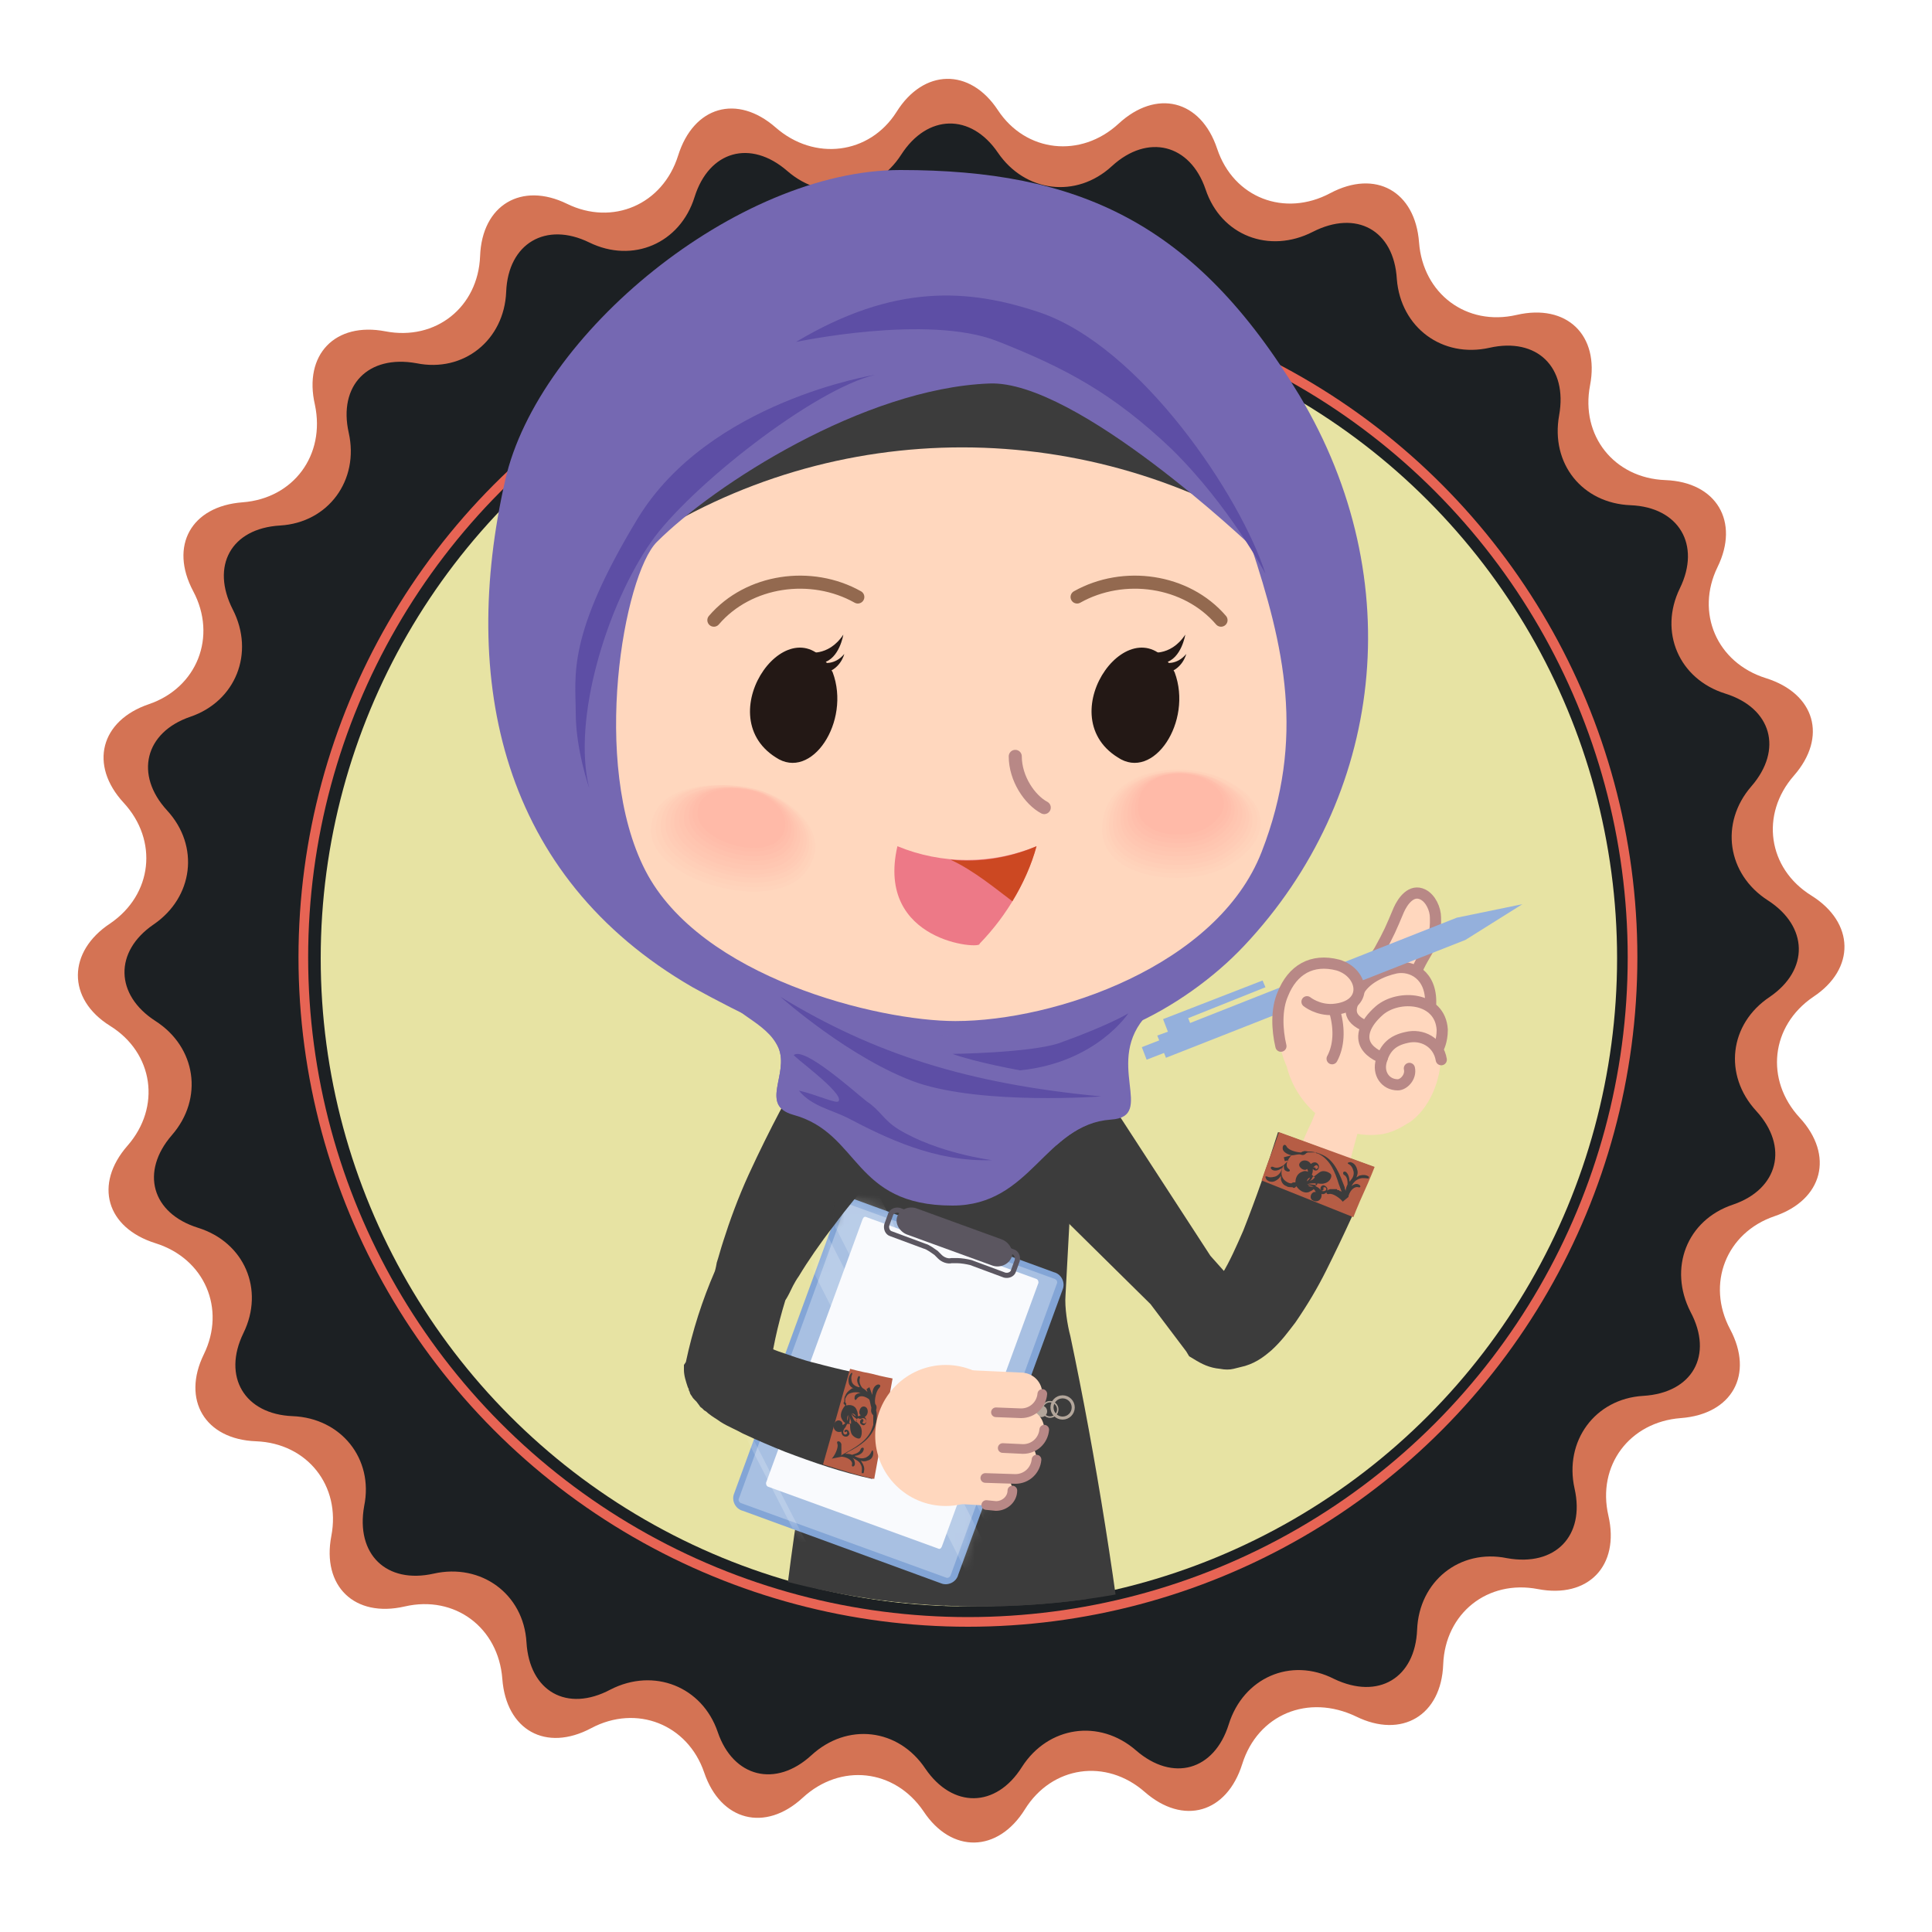 <?xml version="1.0" encoding="utf-8"?>
<!-- Generator: Adobe Illustrator 19.0.1, SVG Export Plug-In . SVG Version: 6.00 Build 0)  -->
<svg version="1.1" id="Layer_1" xmlns="http://www.w3.org/2000/svg" xmlns:xlink="http://www.w3.org/1999/xlink" x="0px" y="0px"
	 viewBox="0 0 200 200" style="enable-background:new 0 0 200 200;" xml:space="preserve">
<style type="text/css">
	.st0{fill:#E7E3A3;}
	.st1{fill:#1C2023;}
	.st2{fill:#FFFFFF;}
	.st3{fill:#0F484A;}
	.st4{fill:#33AFD2;}
	.st5{fill:#D59596;}
	.st6{fill:#826327;}
	.st7{fill:#063838;}
	.st8{fill:#F3D2D3;}
	.st9{fill:#E9AFAF;}
	.st10{fill:#735321;}
	.st11{stroke:#000000;stroke-miterlimit:10;}
	.st12{fill:none;stroke:#000000;stroke-width:2;stroke-miterlimit:10;}
	.st13{fill:none;stroke:#000000;stroke-miterlimit:10;}
	.st14{fill:#D47354;}
	.st15{fill:none;stroke:#E76454;stroke-miterlimit:10;}
	.st16{fill:#92CACC;}
	.st17{filter:url(#Adobe_OpacityMaskFilter);}
	.st18{mask:url(#SVGID_1_);}
	.st19{fill:#3C3C3C;}
	.st20{fill:none;}
	.st21{fill:none;stroke:#B3A69B;stroke-width:0.317;}
	.st22{fill:none;stroke:#B3A69B;stroke-width:0.147;}
	.st23{fill:#B3A69B;}
	.st24{fill:#505050;}
	.st25{fill:#7568B2;}
	.st26{fill:#5D4EA5;}
	.st27{fill:#B65D45;}
	.st28{fill:#FFD7BE;}
	.st29{fill:#FFD4BC;}
	.st30{fill:#FFD2BA;}
	.st31{fill:#FFCFB8;}
	.st32{fill:#FFCCB6;}
	.st33{fill:#FFCAB4;}
	.st34{fill:#FFC7B2;}
	.st35{fill:#FFC5B0;}
	.st36{fill:#FFC2AE;}
	.st37{fill:#FFBFAC;}
	.st38{fill:#FFBDAA;}
	.st39{fill:#FFBAA8;}
	.st40{fill:none;stroke:#B88886;stroke-width:1.001;stroke-linecap:round;stroke-linejoin:round;stroke-miterlimit:10;}
	.st41{fill:#231815;}
	.st42{fill:none;stroke:#93694F;stroke-width:1.353;stroke-linecap:round;stroke-linejoin:round;stroke-miterlimit:10;}
	.st43{fill:none;stroke:#B88886;stroke-width:1.353;stroke-linecap:round;stroke-linejoin:round;stroke-miterlimit:10;}
	.st44{fill:#ED7987;}
	.st45{fill:#CC4822;}
	.st46{filter:url(#Adobe_OpacityMaskFilter_1_);}
	.st47{mask:url(#SVGID_2_);}
	.st48{fill:none;stroke:#E94F69;stroke-width:1.506;stroke-linecap:round;stroke-linejoin:round;stroke-miterlimit:10;}
	.st49{clip-path:url(#SVGID_4_);}
	.st50{fill:#FFD7BE;stroke:#B88886;stroke-width:1.157;stroke-linecap:round;stroke-linejoin:round;stroke-miterlimit:10;}
	.st51{fill:none;stroke:#B88886;stroke-width:1.157;stroke-linecap:round;stroke-linejoin:round;stroke-miterlimit:10;}
	.st52{fill:#94B0DC;}
	.st53{fill:#83A5D6;}
	.st54{fill:#A8C0E2;}
	.st55{filter:url(#Adobe_OpacityMaskFilter_2_);}
	.st56{opacity:0.2;mask:url(#SVGID_5_);}
	.st57{fill:#F9FAFD;}
	.st58{fill:#5B5660;}
	.st59{fill:none;stroke:#5B5660;stroke-width:0.535;stroke-linecap:round;stroke-linejoin:round;}
	.st60{fill:none;stroke:#B88886;stroke-width:1;stroke-linecap:round;stroke-linejoin:round;stroke-miterlimit:10;}
	.st61{filter:url(#Adobe_OpacityMaskFilter_3_);}
	.st62{mask:url(#XMLID_3_);}
</style>
<g>
	<path class="st14" d="M128.6,182.6c-1.6,5.1-6.1,6.4-10.1,2.9c-4-3.5-9.6-2.7-12.4,1.8c-2.8,4.5-7.6,4.6-10.5,0.2
		c-3-4.4-8.6-5-12.5-1.4c-3.9,3.6-8.5,2.4-10.2-2.6c-1.7-5-7-7.1-11.7-4.6s-8.8,0.2-9.2-5.1c-0.4-5.3-4.9-8.7-10.1-7.5
		c-5.2,1.2-8.6-2.1-7.6-7.3c1-5.2-2.5-9.6-7.8-9.8s-7.7-4.3-5.4-9s0.1-9.9-5-11.5c-5.1-1.6-6.4-6.1-2.9-10.1s2.7-9.6-1.8-12.4
		S7,98.5,11.4,95.6c4.4-3,5-8.6,1.4-12.5c-3.6-3.9-2.4-8.5,2.6-10.2s7.1-7,4.6-11.7s-0.2-8.8,5.1-9.2s8.6-4.9,7.5-10.1
		c-1.2-5.2,2.1-8.6,7.3-7.6c5.2,1,9.6-2.5,9.8-7.8c0.2-5.3,4.3-7.7,9-5.4s9.9,0.1,11.5-5s6.1-6.4,10.1-2.9S90,16,92.8,11.6
		c2.8-4.5,7.6-4.6,10.5-0.2s8.6,5,12.5,1.4s8.5-2.5,10.2,2.6s7,7.1,11.7,4.6c4.7-2.5,8.8-0.2,9.2,5.1c0.4,5.3,4.9,8.7,10.1,7.5
		c5.2-1.2,8.6,2.1,7.6,7.3c-1,5.2,2.5,9.6,7.8,9.8c5.3,0.2,7.7,4.3,5.4,9s-0.1,9.9,5,11.5s6.4,6.1,2.9,10.1c-3.5,4-2.7,9.6,1.8,12.4
		c4.5,2.8,4.6,7.6,0.2,10.5c-4.4,3-5,8.6-1.4,12.5s2.4,8.5-2.6,10.2c-5,1.7-7.1,7-4.6,11.7s0.2,8.8-5.1,9.2
		c-5.3,0.4-8.7,4.9-7.5,10.1s-2.1,8.6-7.3,7.6c-5.2-1-9.6,2.5-9.8,7.8c-0.2,5.3-4.3,7.7-9,5.4C135.4,175.3,130.2,177.5,128.6,182.6z
		"/>
</g>
<g>
	<path class="st1" d="M127.2,178.5c-1.5,4.8-5.8,6-9.6,2.7c-3.8-3.3-9.1-2.5-11.8,1.7c-2.7,4.3-7.2,4.3-10,0.2
		c-2.8-4.2-8.1-4.8-11.8-1.4s-8.1,2.3-9.7-2.4s-6.6-6.7-11.1-4.4c-4.5,2.4-8.4,0.2-8.7-4.9c-0.3-5-4.7-8.2-9.6-7.1s-8.1-2-7.2-7
		c1-4.9-2.4-9.1-7.4-9.3c-5-0.2-7.3-4.1-5.1-8.6s0.1-9.4-4.7-10.9c-4.8-1.5-6-5.8-2.7-9.6s2.5-9.1-1.7-11.8s-4.3-7.2-0.2-10
		s4.8-8.1,1.4-11.8s-2.3-8.1,2.4-9.7s6.7-6.6,4.4-11.1s-0.2-8.4,4.9-8.7c5-0.3,8.2-4.7,7.1-9.6c-1.1-4.9,2-8.1,7-7.2
		c4.9,1,9.1-2.4,9.3-7.4s4.1-7.3,8.6-5.1s9.4,0.1,10.9-4.7c1.5-4.8,5.8-6,9.6-2.7c3.8,3.3,9.1,2.5,11.8-1.7s7.2-4.3,10-0.2
		s8.1,4.8,11.8,1.4c3.7-3.4,8.1-2.3,9.7,2.4c1.6,4.8,6.6,6.7,11.1,4.4s8.4-0.2,8.7,4.9c0.4,5,4.7,8.2,9.6,7.1c4.9-1.1,8.1,2,7.2,7
		s2.4,9.1,7.4,9.3c5,0.2,7.3,4.1,5.1,8.6c-2.2,4.5-0.1,9.4,4.7,10.9c4.8,1.5,6,5.8,2.7,9.6c-3.3,3.8-2.5,9.1,1.7,11.8
		s4.3,7.2,0.2,10c-4.2,2.8-4.8,8.1-1.4,11.8c3.4,3.7,2.3,8.1-2.4,9.7c-4.8,1.6-6.7,6.6-4.4,11.1c2.4,4.5,0.2,8.4-4.9,8.7
		c-5,0.3-8.2,4.7-7.1,9.6c1.1,4.9-2,8.1-7,7.2c-4.9-1-9.1,2.4-9.3,7.4c-0.2,5-4,7.3-8.6,5.1C133.6,171.5,128.7,173.7,127.2,178.5z"
		/>
</g>
<circle class="st15" cx="100.2" cy="99.1" r="68.8"/>
<polygon class="st16" points="100.4,41.1 101.7,44.8 105.6,44.9 102.5,47.3 103.7,51 100.4,48.8 97.2,51 98.4,47.3 95.3,44.9 
	99.2,44.8 "/>
<polygon class="st16" points="120.9,49.9 122.1,53.1 125.4,53.2 122.8,55.3 123.7,58.5 120.9,56.6 118.1,58.5 119.1,55.3 
	116.4,53.2 119.8,53.1 "/>
<polygon class="st16" points="78.6,49.9 79.7,53.1 83.1,53.2 80.4,55.3 81.4,58.5 78.6,56.6 75.8,58.5 76.8,55.3 74.1,53.2 
	77.5,53.1 "/>
<circle class="st0" cx="100.3" cy="99.2" r="67.1"/>
<g>
	<defs>
		<circle id="SVGID_3_" cx="101.5" cy="86.7" r="79.6"/>
	</defs>
	<clipPath id="SVGID_1_">
		<use xlink:href="#SVGID_3_"  style="overflow:visible;"/>
	</clipPath>
	<g style="clip-path:url(#SVGID_1_);">
		<g id="XMLID_9_">
			<path class="st28" d="M53.1,60.5c3.2-23.3,28.9-42,52.1-37.4c30.6,5.6,44.2,50.6,23.3,71.5c-12.7,12.6-34.4,14.1-49.7,7.7
				C63.5,95.9,50.1,82.4,53.1,60.5z"/>
			<g>
				<path class="st28" d="M127.4,81c-4.5-2.6-13.4-1.7-13.7,4.9c-0.3,5.7,9.7,6.6,13.7,4.1C131.8,87.4,132.2,83.5,127.4,81z"/>
				<path class="st29" d="M127.2,89.6c4.2-2.5,4.6-6.2,0-8.7c-4.3-2.4-12.8-1.6-13.1,4.7C113.8,91.2,123.3,92,127.2,89.6z"/>
				<path class="st30" d="M127,89.2c4-2.4,4.4-5.9,0-8.3c-4.1-2.3-12.2-1.5-12.5,4.5C114.2,90.7,123.3,91.5,127,89.2z"/>
				<path class="st31" d="M126.7,88.9c3.8-2.3,4.1-5.6,0-7.9c-3.9-2.2-11.7-1.4-11.9,4.3C114.6,90.3,123.2,91,126.7,88.9z"/>
				<path class="st32" d="M126.5,88.5c3.6-2.2,3.9-5.4,0-7.5c-3.7-2.1-11.1-1.4-11.3,4.1C115,89.8,123.2,90.5,126.5,88.5z"/>
				<path class="st33" d="M126.3,88.1c3.4-2.1,3.7-5.1,0-7.2c-3.5-2-10.5-1.3-10.7,3.9C115.3,89.3,123.1,90,126.3,88.1z"/>
				<path class="st34" d="M126.1,87.7c3.2-2,3.5-4.8,0-6.8c-3.3-1.9-9.9-1.2-10.1,3.7C115.7,88.9,123.1,89.5,126.1,87.7z"/>
				<path class="st35" d="M125.8,87.3c3-1.8,3.3-4.6,0-6.4c-3.1-1.8-9.3-1.2-9.5,3.5C116.1,88.4,123,89,125.8,87.3z"/>
				<path class="st36" d="M125.6,86.9c2.8-1.7,3.1-4.3,0-6c-2.9-1.7-8.7-1.1-8.9,3.3C116.5,88,123,88.5,125.6,86.9z"/>
				<path class="st37" d="M125.4,86.5c2.6-1.6,2.9-4,0-5.7c-2.7-1.5-8.1-1-8.3,3.1C116.9,87.5,122.9,88,125.4,86.5z"/>
				<path class="st38" d="M125.2,86.1c2.5-1.5,2.7-3.7,0-5.3c-2.5-1.4-7.6-1-7.7,2.9C117.3,87,122.9,87.5,125.2,86.1z"/>
				<path class="st39" d="M124.9,80.8c-2.3-1.4-7-0.9-7.1,2.7c-0.1,3.1,5,3.5,7.1,2.2C127.2,84.3,127.4,82.2,124.9,80.8z"/>
			</g>
			<path class="st19" d="M133.4,56.4c-20.5-13.4-47-13.5-67.4,0l0.8-15.2c26.8-17.6,36.6-18,63.4-0.4L133.4,56.4z"/>
			<g>
				<path class="st28" d="M67,86.3c0.1,5.3,13.6,9.1,17,4.1c2.5-3.7-1.6-7.5-5.3-8.6C74.6,80.6,66.9,80.9,67,86.3z"/>
				<path class="st29" d="M78.6,81.8c-3.9-1.1-11.3-0.9-11.2,4.3c0.1,5.1,13,8.8,16.2,3.9C86.1,86.4,82.2,82.8,78.6,81.8z"/>
				<path class="st30" d="M78.6,81.8c-3.7-1.1-10.8-0.8-10.7,4.1c0.1,4.9,12.4,8.4,15.5,3.8C85.7,86.2,82,82.8,78.6,81.8z"/>
				<path class="st31" d="M78.5,81.8c-3.6-1-10.2-0.8-10.1,3.9c0.1,4.7,11.8,8,14.7,3.6C85.3,86.1,81.8,82.8,78.5,81.8z"/>
				<path class="st32" d="M78.5,81.8c-3.4-1-9.7-0.8-9.6,3.7c0.1,4.4,11.2,7.6,14,3.4C84.9,85.9,81.6,82.7,78.5,81.8z"/>
				<path class="st33" d="M78.5,81.9c-3.2-0.9-9.2-0.7-9.1,3.5c0.1,4.2,10.6,7.2,13.2,3.3C84.5,85.7,81.4,82.7,78.5,81.9z"/>
				<path class="st34" d="M78.4,81.9c-3-0.9-8.7-0.7-8.6,3.3c0.1,4,10,6.9,12.5,3.1C84.1,85.5,81.1,82.7,78.4,81.9z"/>
				<path class="st35" d="M78.4,81.9c-2.8-0.8-8.2-0.7-8.1,3.1c0.1,3.7,9.4,6.5,11.7,2.9C83.7,85.3,80.9,82.6,78.4,81.9z"/>
				<path class="st36" d="M78.3,81.9c-2.7-0.8-7.6-0.6-7.5,2.9c0.1,3.5,8.8,6.1,11,2.8C83.3,85.1,80.7,82.6,78.3,81.9z"/>
				<path class="st37" d="M78.3,81.9c-2.5-0.7-7.1-0.6-7,2.7c0.1,3.3,8.2,5.7,10.2,2.6C82.9,84.9,80.5,82.6,78.3,81.9z"/>
				<path class="st38" d="M78.2,81.9c-2.3-0.7-6.6-0.6-6.5,2.5c0.1,3.1,7.6,5.3,9.5,2.4C82.5,84.7,80.3,82.6,78.2,81.9z"/>
				<path class="st39" d="M72.2,84.3c0.1,2.8,7,4.9,8.7,2.3c1.3-2-0.8-4-2.7-4.6C76.1,81.3,72.1,81.4,72.2,84.3z"/>
			</g>
			<path class="st25" d="M88.2,109.1c8.8,1.7,18.5,1.5,28.8-2.9c4.4-1.9,8.7-5,11.8-8.3c14.4-15.3,17.2-37.8,5.7-57
				c-10.8-17.9-22.9-23.3-41.3-23.3c-16.9,0-37.5,17-40.9,32.1c-4.7,20.7-0.5,41,19.4,52.5C76.6,104.9,82.8,108,88.2,109.1z
				 M68,56.1c5.9-5.9,21.4-15.9,34.4-16.4c9-0.4,27.1,16.8,27.1,16.8c3.4,10.3,5.7,19.9,1.1,31.7c-4.6,11.8-21.4,17.5-31.7,17.5
				c-8,0-26.4-4.5-32.1-15.6C61.1,79,64.6,59.5,68,56.1z"/>
			<path class="st26" d="M131,59.4c-2.5-7.9-12.9-23.6-23.5-27.1c-7.2-2.4-14.9-3-25.1,3.1c0,0,13.6-2.9,20.8-0.1
				c7.1,2.8,12,5.4,18.1,11.2C127.3,52.4,131,59.4,131,59.4z"/>
			<path class="st26" d="M61,81.6c-1.8-7.1,1.8-18.9,6.4-25.5c3.9-5.6,16.8-15.8,23.2-17.3c0,0-17.2,2.7-24.6,14.9
				S59.6,70,59.6,73.8C59.6,77.6,61,81.6,61,81.6z"/>
		</g>
		<g>
			<g>
				<g>
					<path class="st19" d="M103.8,119.9c-0.1-0.1-0.1-0.1-0.1-0.2c-2-2.4-1.5-6,1.1-8.1l0.5-0.4c2.6-2.1,6.2-1.8,8.2,0.6
						c0,0.1,0.1,0.1,0.1,0.2l11.7,18l4.1,4.6l-0.8-0.8c-0.4-0.3-0.8-0.4-1.4-0.6c-0.3,0-0.6,0-0.7,0c-0.2,0-0.4,0.1-0.6,0.1
						c-0.4,0.1-0.5,0.2-0.4,0.1c0.2-0.2,0.6-0.8,1-1.5c0.8-1.3,1.5-2.9,2.2-4.5c1.3-3.3,2.5-6.7,3.6-10.2l9.9,3.6
						c-1.5,3.6-3.1,7.1-4.9,10.7c-0.9,1.8-1.9,3.5-3.2,5.4c-0.7,0.9-1.4,1.9-2.5,2.9c-0.6,0.5-1.4,1.2-2.7,1.6
						c-0.4,0.1-0.8,0.2-1.2,0.3c-0.4,0.1-0.9,0.1-1.4,0c-1.1-0.1-1.9-0.5-2.7-1l-0.5-0.3l-0.3-0.5l-3.7-4.9L103.8,119.9z"/>
					<path class="st28" d="M134.9,118.1c0,0,0.4-1,0.9-2c0.4-1,0.8-2,0.8-2l4.4,1.5c0,0-0.3,1.1-0.6,2.2c-0.3,1.1-0.6,2.2-0.6,2.2
						L134.9,118.1z"/>
					<path class="st27" d="M132.4,117.2l9.9,3.6c0,0-0.5,1.3-1.1,2.6c-0.6,1.3-1.1,2.6-1.1,2.6l-9.5-3.8c0,0,0.4-1.2,0.9-2.5
						C132,118.4,132.4,117.2,132.4,117.2z"/>
					<path class="st19" d="M139.6,123.9c0,0,0-0.1,0-0.1c0.2-0.7,0.7-1,1-0.9c0.3,0.1,0.3-0.2,0-0.3c-0.2-0.1-0.5,0-0.7,0.2
						c0.2-0.4,0.5-0.7,0.9-0.8c0.3-0.1,0.7,0,0.9,0l0-0.2c-0.3-0.2-0.6-0.2-1-0.1c-0.1,0.1-0.2,0.1-0.3,0.2c0.1-0.2,0.2-0.5,0.1-0.8
						c-0.1-0.4-0.3-0.7-0.7-0.8c-0.2,0-0.4,0.1-0.2,0.2c0.2,0.1,0.4,0.3,0.5,0.7c0.1,0.3,0,0.7-0.3,1c0,0,0,0.1-0.1,0.1
						c0-0.3-0.1-0.8-0.4-1c-0.3-0.1-0.3,0.2-0.2,0.3c0.4,0.2,0.4,0.7,0.4,1c-0.1,0.2-0.2,0.5-0.2,0.7c0-0.1-0.1-0.2-0.1-0.4
						c-0.5-1.3-1-2.7-2.2-3.3c-0.6-0.3-1.1-0.4-1.6-0.4c-0.1,0-0.3-0.1-0.5,0c-0.1,0-0.2,0.1-0.2,0.1c-0.4,0-1.3-0.2-1.5-0.6
						c-0.2-0.4-0.5-0.1-0.4,0.3c0.1,0.3,0.5,0.5,0.9,0.6l-0.8,0.2l0.1,0.4l0.4-0.1c-0.2,0.2-0.3,0.3-0.5,0.5
						c-0.3,0.2-0.7,0.4-1.1,0.2c-0.2-0.1-0.4,0.1-0.1,0.3c0.3,0.2,0.8,0,1-0.2l0,0.1c-0.1,0.4-0.4,0.7-0.7,0.8
						c-0.4,0.1-0.6,0.1-0.8,0c-0.3-0.1-0.2,0.1-0.1,0.3c0.3,0.3,0.7,0.3,1,0.1c0.2-0.1,0.4-0.3,0.5-0.5c0,0.1,0,0.2,0,0.4
						c0.1,0.4,0.3,0.6,0.6,0.7c0.1,0.1,0.4,0.1,0.6,0.1c0.1,0.1,0.2,0.1,0.3,0c0,0,0.1-0.1,0.1-0.1c0.2,0.3,0.7,0.8,1.3,0.6
						c0.2-0.1,0.4-0.2,0.5-0.3c0.2,0.2,0.2,0.3,0.2,0.3c-0.4-0.1-0.7,0.5-0.4,0.8c0.5,0.4,1.1,0,1-0.6l0,0c0.3,0.1,0.7-0.2,0.6-0.6
						c-0.1-0.2-0.3-0.3-0.4-0.3c-0.1,0-0.3,0.1-0.3,0.3c-0.1,0.4,0.4,0.3,0.3,0c-0.1-0.1,0.3-0.2,0.3,0.1c0,0.2-0.4,0.3-0.6,0.1
						c-0.1-0.2-0.3-0.3-0.5-0.4c0-0.1,0-0.2,0-0.3c0.3,0,0.6,0.1,0.9,0c0.5-0.1,0.8-0.6,0.7-0.9c-0.1-0.2-0.7-0.5-1.1-0.3
						c-0.2,0.1-0.4,0.3-0.7,0.5c-0.1-0.1-0.1-0.1-0.2-0.2c0.1-0.2,0.1-0.4,0.1-0.6c0.1-0.3,0.4-0.5,0.5-0.3c0.2,0.2-0.2,0.4-0.2,0.3
						c0-0.3-0.5-0.1-0.2,0.1c0.1,0.1,0.3,0.1,0.4,0c0.1-0.1,0.2-0.3,0.1-0.5c-0.2-0.4-0.6-0.3-0.8-0.1l0,0c-0.3-0.5-1-0.5-1.2,0
						c-0.1,0.4,0.6,0.8,0.8,0.5c0,0,0.1,0.1,0.1,0.3c-0.2-0.1-0.4-0.1-0.6,0c-0.6,0.2-0.7,0.8-0.7,1.1c0,0-0.1,0-0.1,0
						c-0.1,0-0.2,0-0.3,0.1c-0.1,0-0.2,0-0.4-0.1c-0.2-0.1-0.5-0.3-0.6-0.7c-0.1-0.3,0-0.8,0.2-1.1c0,0.3,0,0.5,0.2,0.6
						c0.3,0.2,0.6,0,0.3-0.2c-0.3-0.2-0.3-0.7,0.2-1.3c0,0,0.1-0.1,0.1-0.1c0.3,0,0.5-0.1,0.8-0.1c0.2,0,0.4,0.2,0.7-0.1
						c0.1-0.1,0.2-0.1,0.3-0.1l0,0l0.2,0l0.1,0l0.2,0l0.1,0c0.1,0,0.1,0,0.2,0.1c0,0,0,0,0.1,0l0.2,0.1c1.1,0.6,1.6,1.8,2,3.1
						c0.1,0.3,0.2,0.5,0.3,0.8l0,0l0,0l-0.1-0.1l-0.1,0l-0.1-0.1c0,0,0,0-0.1,0c0,0-0.1,0-0.1-0.1l-0.1,0l-0.1,0l-0.1,0l-0.1,0
						l-0.1,0l-0.1,0l0,0c0,0-0.1,0-0.1,0c-0.5,0.1-0.5,0.6-0.1,0.5c0.4-0.1,1.2,0.5,1.4,0.8L139.6,123.9z M135.4,122.7
						c0.2,0,0.4,0.1,0.6,0.1l0,0C135.7,122.9,135.5,122.8,135.4,122.7z M135.3,122.6c0.3-0.1,0.5-0.1,0.8-0.1l0.3,0
						c0,0.1-0.1,0.1-0.1,0.2C135.9,122.6,135.6,122.6,135.3,122.6L135.3,122.6z M135.3,122.4c0.3-0.1,0.5-0.3,0.6-0.6
						c0.1,0,0.2,0,0.2,0.1l-0.2,0.2C135.7,122.2,135.5,122.3,135.3,122.4L135.3,122.4z M135.6,121.9L135.6,121.9
						c0,0.1-0.1,0.2-0.3,0.4C135.3,122.1,135.4,122,135.6,121.9z"/>
				</g>
			</g>
		</g>
		<g>
			<g>
				<g>
					<path class="st19" d="M107.7,226.2c-0.1,1.2-1.4,2.1-3,2.1l-0.7,0c-1.6,0-2.9-1-2.9-2.2L99,158c0-1.2,1.2-2.1,2.8-2.1l8.5,0.2
						c1.6,0,2.8,1,2.7,2.2L107.7,226.2z"/>
				</g>
			</g>
		</g>
		<g>
			<g>
				<g>
					<path class="st19" d="M94.9,226.1c-0.1,1.2-1.4,2.1-2.9,2.1l-0.7,0c-1.6,0-2.9-0.9-3-2.1l-4-67.9c-0.1-1.2,1.2-2.1,2.7-2.1
						l8.5,0c1.6,0,2.8,0.9,2.7,2.1L94.9,226.1z"/>
				</g>
			</g>
		</g>
		<g id="XMLID_2_">
			<g>
				<g>
					<g>
						<path class="st19" d="M92.5,166c-3.1,0-5.9-2.5-6.3-5.6l-0.1-1.3c-0.3-3.1,2-5.6,5.1-5.6H106c3.1,0,5.4,2.5,5.1,5.6l-0.1,1.3
							c-0.3,3.1-3.1,5.6-6.3,5.6H92.5z"/>
					</g>
					<path class="st19" d="M108.7,219.1c-4.8,1.1-13.8,0.7-19.4-0.2l-4.4-0.6l-6.7-1.1c0.2-28.7,3.1-60.6,8-78.8
						c0.3-1.1,0.5-3,0.5-4.2l-0.4-7.5c-0.1-1.2,0.1-3.1,0.4-4.3l1-4l0,0l1-4c0.3-1.2,1.5-2.1,2.7-2.1h14.2c1.2,0,2.4,0.9,2.7,2.1
						l1,4l0,0l1,4c0.3,1.2,0.5,3.1,0.4,4.3l-0.2,3.7l-0.2,3.7c-0.1,1.2,0.2,3.1,0.5,4.2c5.3,25.1,8.9,55.7,8.3,78.8
						C114,216.8,111.8,218.3,108.7,219.1z"/>
					<g>
						<g>
							<g>
								
									<rect x="86.8" y="144.7" transform="matrix(0.991 0.131 -0.131 0.991 19.902 -10.389)" class="st20" width="4.1" height="2.4"/>
								<circle class="st21" cx="89.6" cy="146" r="1.1"/>
								<circle class="st22" cx="88.4" cy="145.8" r="0.8"/>
								<circle class="st23" cx="87.4" cy="145.7" r="0.6"/>
							</g>
							<g>
								
									<rect x="90.8" y="145.2" transform="matrix(0.991 0.131 -0.131 0.991 20.008 -10.918)" class="st20" width="4.1" height="2.4"/>
								<circle class="st21" cx="93.7" cy="146.5" r="1.1"/>
								<circle class="st22" cx="92.4" cy="146.4" r="0.8"/>
								<circle class="st23" cx="91.5" cy="146.2" r="0.6"/>
							</g>
							<g>
								
									<rect x="94.9" y="145.7" transform="matrix(0.991 0.131 -0.131 0.991 20.113 -11.447)" class="st20" width="4.1" height="2.4"/>
								<circle class="st21" cx="97.8" cy="147.1" r="1.1"/>
								<circle class="st22" cx="96.5" cy="146.9" r="0.8"/>
								<circle class="st23" cx="95.6" cy="146.8" r="0.6"/>
							</g>
							<g>
								
									<rect x="99" y="145.6" transform="matrix(0.997 -7.414570e-002 7.414570e-002 0.997 -10.61 7.896)" class="st20" width="4.1" height="2.4"/>
								<circle class="st21" cx="101.9" cy="146.8" r="1.1"/>
								<circle class="st22" cx="100.6" cy="146.9" r="0.8"/>
								<circle class="st23" cx="99.6" cy="147" r="0.6"/>
							</g>
							<g>
								
									<rect x="103.1" y="145.3" transform="matrix(0.997 -7.414570e-002 7.414570e-002 0.997 -10.576 8.198)" class="st20" width="4.1" height="2.4"/>
								<circle class="st21" cx="106" cy="146.5" r="1.1"/>
								<circle class="st22" cx="104.7" cy="146.6" r="0.8"/>
								<circle class="st23" cx="103.7" cy="146.7" r="0.6"/>
							</g>
							<g>
								
									<rect x="107.1" y="144.6" transform="matrix(0.979 -0.205 0.205 0.979 -27.563 25.46)" class="st20" width="4.1" height="2.4"/>
								<circle class="st21" cx="110" cy="145.7" r="1.1"/>
								<circle class="st22" cx="108.7" cy="145.9" r="0.8"/>
								<circle class="st23" cx="107.8" cy="146.1" r="0.6"/>
							</g>
						</g>
					</g>
					<path class="st24" d="M83.6,172.2c0-3.5-1.5,17.6-2.3,24c-0.8,6.4-1,13.4-0.8,14.3c0.3,0.9,1-2.2,1.3-4.8
						c0.3-2.6,1.3-12.5,1.5-16C83.6,186,83.6,174.8,83.6,172.2z"/>
					<path class="st24" d="M85.4,193.7c-0.3-3.6-1.5,13-0.3,18.6c1.2,5.6,2,4.3,2.3,3.6c0.3-0.8-1-11-1-13.2S85.7,197,85.4,193.7z"
						/>
					<path class="st24" d="M113,172.1c-0.6-6.3,1,15.8,0.5,23.5c-0.5,7.7-1.5,14.4-0.3,18.2c1.3,3.8,1.8-2.1,1.3-7.4
						c-0.5-5.3,0.3-18.2,0.3-22.1C114.7,180.5,113.5,177.3,113,172.1z"/>
					<path class="st24" d="M116.1,193.3c0.3,5.7,0.3,19.2,1.1,20.3c0.9,1,0.1-8.7,0.1-10.8c0-2.2-1.1-13.1-1.1-12.4
						S116.1,193.3,116.1,193.3z"/>
					<path class="st24" d="M93.8,192.7c0-7.2-1.5,18.3,0.3,23.2c1.8,4.8,0-4.8,0.3-8.4C94.6,203.9,93.8,194.2,93.8,192.7z"/>
				</g>
			</g>
			<g>
				<path class="st25" d="M118.8,105c-4.7,4.9,1,10.6-3.8,10.9c-6.9,0.5-8.2,8.9-16.4,8.9c-10.4,0-9.5-7.5-16.5-9.4
					c-3.5-1-0.4-4.2-1.5-6.9c-1.2-2.8-5.5-3.8-4.5-5.1c1-1.3,18.3,4,22.7,3.8c8.3-0.4,16.3-3.3,18.6-4.3
					C119.7,101.9,120.7,103.1,118.8,105z"/>
				<path class="st26" d="M80.8,103.2c9.7,5.9,19.4,9,33.2,10.3c0,0-12.1,0.9-19-1.4C88.1,109.7,80.8,103.2,80.8,103.2z"/>
				<path class="st26" d="M82.2,109.2c-0.5-0.1,5.3,4,4.6,4.8c-0.2,0.3-2.3-0.7-4.1-1.1c1.3,1.6,3.4,2,5,2.8c4,2.1,9.1,4.6,15,4.4
					c0,0-5.6-0.7-9.7-3.2c-1.6-1-1.8-1.9-3.3-2.9C88.2,112.8,83.3,108.4,82.2,109.2z"/>
				<path class="st26" d="M116.8,104.9c0,0-3.3,5.1-11.2,5.9c0,0-4.5-0.8-7-1.7c0,0,7.9-0.1,11-1.1
					C114.9,106.1,116.8,104.9,116.8,104.9z"/>
			</g>
		</g>
		<g>
			<g>
				<path class="st41" d="M80.3,78.4c3.7,2.5,7.8-3.7,5.9-8.8C82.1,61.8,73.2,73.9,80.3,78.4z"/>
				<path class="st41" d="M83.5,67.5c0,0,2.2,0.6,3.8-1.8c0,0-0.4,2.5-2.1,2.9c0,0,1.2,0.3,2.2-0.9c0,0-0.4,1.7-2.2,2l-1.4-1.1
					L83.5,67.5z"/>
			</g>
		</g>
		<g>
			<g>
				<path class="st41" d="M115.7,78.4c3.7,2.5,7.8-3.7,5.9-8.8C117.5,61.8,108.5,73.9,115.7,78.4z"/>
				<path class="st41" d="M118.9,67.5c0,0,2.2,0.6,3.8-1.8c0,0-0.4,2.5-2.1,2.9c0,0,1.2,0.3,2.2-0.9c0,0-0.4,1.7-2.2,2l-1.4-1.1
					L118.9,67.5z"/>
			</g>
		</g>
		<g>
			<path class="st42" d="M126.4,64.2c-3.6-4.2-10.1-5.1-14.9-2.4"/>
		</g>
		<g>
			<path class="st42" d="M73.9,64.2c3.6-4.2,10.1-5.1,14.9-2.4"/>
		</g>
		<g>
			<path class="st43" d="M105.1,78.3c0,2.3,1.5,4.5,3,5.3"/>
		</g>
		<g>
			<g>
				<path class="st44" d="M92.9,87.6c4.6,1.9,9.8,1.9,14.4,0c-1,3.5-2.9,7-5.9,10.1C101.7,98.3,90.6,97.6,92.9,87.6z"/>
				<path class="st45" d="M98.4,89c3,0.3,6.1-0.2,8.9-1.4c-0.5,1.9-1.4,3.9-2.5,5.7C103.2,92.1,100.8,90.1,98.4,89z"/>
			</g>
		</g>
		<g>
			<path class="st50" d="M146.5,100.9c1-2.6,2.2-3,2.1-5.9c0-0.9-0.5-2-1.3-2.4c-1.2-0.6-2.1,0.7-2.5,1.6c-0.8,1.9-1,2.4-2,4.2
				c-0.8,1.3-1.7,2.7-2.5,4l0.8,1.1L146.5,100.9z"/>
			<path class="st28" d="M140.8,101.9l2.9-1.6c0.5,0.4,2.7,0,3.1,0.5c0.4,0.3,0.8,0.8,1,1.4c0.2,0.5,0.3,1.1,0.3,1.8l-0.3,0.1
				c0.8,0.5,1.4,1.3,1.5,2.5c0,1.2-0.4,1.9-0.4,1.9l-0.2,0c0.2,0.3,0.4,0.7,0.4,1.2c0.1,0.9-0.5,4.6-3.2,6.5c-0.1,0-0.1,0.1-0.2,0.1
				c-0.9,0.6-1.9,1-2.6,1.1c-4.5,0.7-8.8-2.6-9.9-7c-0.9-2-1.4-5.1-0.5-7.4c0.8-1.9,2.2-3.1,4-3.2c0.4,0,1.4-0.2,1.8-0.2
				L140.8,101.9z"/>
			<path class="st51" d="M145.9,110.6c0.2,0.9-0.6,1.7-1.2,1.7c-1.3,0-2.1-1.2-1.7-2.5c0.4-1.4,1.2-2.1,2.6-2.4
				c1.6-0.4,3.3,0.5,3.6,2.3"/>
			<path class="st51" d="M143.1,109.5c0,0-1.2-0.4-1.7-1.3c-0.5-0.9-0.2-2.2,1.4-3.6c2-1.7,6.3-1.4,6.5,2c0,1.2-0.4,1.9-0.4,1.9"/>
			<path class="st51" d="M141.1,106.1c-1.8-0.9-1.3-2-0.5-3.4c0.7-1.4,2.5-2.2,3.9-2.5c1.6-0.3,3.7,0.7,3.6,3.7"/>
			<polygon class="st52" points="118.7,109.7 120.5,109 120.7,109.5 151.7,97.3 157.6,93.6 150.8,95 123.2,105.9 123,105.4 
				131,102.2 130.7,101.5 120.4,105.5 120.9,106.8 119.8,107.2 120,107.7 118.2,108.4 			"/>
			<path class="st28" d="M134.6,112.1c-1.3-0.6-3.2-5.8-1.8-9.1c1-2.5,3-3.7,5.7-3c2.7,0.8,3.3,4.1-0.3,4.6c0.4,1.7,0.3,3.8-0.3,5
				L134.6,112.1z"/>
			<g>
				<path class="st51" d="M132.6,108.3c-0.4-1.7-0.5-3.8,0.2-5.4c1-2.5,3-3.7,5.7-3c2.7,0.8,3.3,4.3-0.5,4.6
					c-1.6,0.1-2.7-0.8-2.7-0.8"/>
				<path class="st51" d="M138.2,104.8c0.5,1.8,0.4,3.5-0.3,4.8"/>
			</g>
		</g>
		<g>
			<g>
				<path class="st53" d="M76,154.6c-0.3,0.7,0.1,1.6,0.9,1.8l20.5,7.5c0.7,0.3,1.6-0.1,1.8-0.9l10.8-29.5c0.3-0.7-0.1-1.6-0.9-1.8
					l-20.5-7.5c-0.7-0.3-1.6,0.1-1.8,0.9L76,154.6z"/>
			</g>
			<path class="st54" d="M109.2,132.4c0.2,0.1,0.3,0.3,0.2,0.5l-11,30.2c-0.1,0.2-0.3,0.3-0.5,0.2l-21.2-7.7
				c-0.2-0.1-0.3-0.3-0.2-0.5l11-30.2c0.1-0.2,0.3-0.3,0.5-0.2L109.2,132.4z"/>
			<defs>
				<filter id="Adobe_OpacityMaskFilter" filterUnits="userSpaceOnUse" x="76.4" y="121.2" width="31" height="42.7">
					<feColorMatrix  type="matrix" values="1 0 0 0 0  0 1 0 0 0  0 0 1 0 0  0 0 0 1 0"/>
				</filter>
			</defs>
			<mask maskUnits="userSpaceOnUse" x="76.4" y="121.2" width="31" height="42.7" id="SVGID_2_">
				<g class="st17">
					
						<rect x="80.6" y="126.9" transform="matrix(-0.94 -0.342 0.342 -0.94 131.074 311.149)" class="st2" width="24.7" height="34.3"/>
				</g>
			</mask>
			<g style="opacity:0.2;mask:url(#SVGID_2_);">
				
					<rect x="93.4" y="120.3" transform="matrix(0.891 -0.453 0.453 0.891 -52.954 58.771)" class="st2" width="5.5" height="39.1"/>
				
					<rect x="91.3" y="125.5" transform="matrix(0.891 -0.454 0.454 0.891 -55.854 57.893)" class="st2" width="3" height="39.8"/>
				
					<rect x="79.9" y="146.3" transform="matrix(0.89 -0.457 0.457 0.89 -61.503 53.661)" class="st2" width="0.6" height="15.5"/>
			</g>
			<path class="st57" d="M107.3,132.4c0.2,0.1,0.2,0.3,0.2,0.4l-10,27.3c-0.1,0.2-0.2,0.3-0.4,0.2l-17.6-6.4
				c-0.2-0.1-0.2-0.3-0.2-0.4l10-27.3c0.1-0.2,0.2-0.3,0.4-0.2L107.3,132.4z"/>
			<g>
				<path class="st58" d="M92.9,125.9c-0.3,0.7,0.2,1.6,1,1.9l8.8,3.2c0.8,0.3,1.7-0.1,2-0.8c0.3-0.7-0.2-1.6-1-1.9l-8.8-3.2
					C94.1,124.8,93.2,125.2,92.9,125.9z"/>
			</g>
			<g>
				<path class="st59" d="M91.8,126.8c-0.1,0.4,0.1,0.8,0.4,0.9l3.5,1.3c0.4,0.1,0.9,0.5,1.2,0.7l0.4,0.4c0.3,0.3,0.8,0.5,1.2,0.4
					l0.6,0c0.4,0,1,0.1,1.4,0.2l3.5,1.3c0.4,0.1,0.8-0.1,0.9-0.4l0.4-1.1c0.1-0.4-0.1-0.8-0.4-0.9l-11.8-4.3
					c-0.4-0.1-0.8,0.1-0.9,0.4L91.8,126.8z"/>
			</g>
		</g>
		<g>
			<g>
				<g>
					<path class="st19" d="M82.2,112.3c0-0.1,0.1-0.1,0.1-0.2c1.7-2.4,5.2-2.7,7.9-0.7l0.5,0.4c2.7,2,3.5,5.4,1.8,7.7
						c0,0.1-0.1,0.1-0.1,0.2c0,0-0.8,0.9-2,2.2c-1.2,1.3-2.7,3.1-4.1,5c-1.4,1.8-2.7,3.7-3.6,5.2c-0.5,0.7-0.8,1.4-1,1.8
						c-0.2,0.4-0.4,0.7-0.4,0.7c-0.8,2.6-1.4,5.3-1.7,8l0.1-0.8c0-0.5-0.1-1-0.3-1.5l-0.2-0.4c0-0.1-0.1-0.2-0.2-0.3
						c-0.1-0.1-0.1-0.2-0.2-0.2l-0.1-0.1c0-0.1-0.1-0.1-0.1-0.2c-0.1-0.1-0.1-0.1-0.1-0.1l0,0c0,0,0,0,0,0l0.5,0.2
						c0.5,0.2,1,0.5,1.6,0.7c1.2,0.4,2.5,0.9,3.8,1.2c2.6,0.7,5.3,1.3,7.8,1.6l-1.9,10.4c-3.2-0.7-6.1-1.7-9-2.8
						c-1.5-0.6-2.9-1.2-4.4-1.9c-0.7-0.4-1.5-0.7-2.3-1.2c-0.4-0.3-0.8-0.5-1.3-0.9c-0.1-0.1-0.2-0.2-0.4-0.3l-0.2-0.2
						c-0.1-0.1-0.2-0.1-0.3-0.3l-0.3-0.4l-0.2-0.2c-0.1-0.1-0.2-0.2-0.3-0.4c-0.1-0.1-0.2-0.3-0.2-0.4l-0.1-0.2l0-0.1l-0.1-0.2
						c-0.2-0.6-0.4-1.2-0.4-1.8l0-0.5L71,141c0.7-3.3,1.7-6.4,3-9.4c0,0,0.1-0.3,0.2-0.9c0.2-0.6,0.4-1.4,0.7-2.3
						c0.6-1.9,1.5-4.4,2.6-6.8c1.1-2.4,2.3-4.8,3.2-6.5C81.6,113.4,82.2,112.3,82.2,112.3z"/>
					<path class="st28" d="M91.9,145.3c0,0,0.9,0.2,1.9,0.4c0.5,0.1,0.9,0.2,1.3,0.2c0.4,0.1,0.6,0.1,0.6,0.1l-0.3,4.7
						c0,0-0.3,0-0.6,0c-0.4,0-1,0-1.6-0.1c-1.1-0.1-2.2-0.2-2.2-0.2L91.9,145.3z"/>
					<path class="st27" d="M92.4,142.7l-1.9,10.4c0,0-1.4-0.3-2.7-0.7c-1.3-0.4-2.6-0.8-2.6-0.8l2.8-9.9c0,0,1.1,0.3,2.2,0.5
						C91.3,142.5,92.4,142.7,92.4,142.7z"/>
					<path class="st19" d="M87.1,150.8c0,0,0.1,0,0.1,0c0.7,0.1,1.1,0.5,1,0.8c-0.1,0.3,0.3,0.3,0.3-0.1c0-0.2-0.1-0.5-0.3-0.6
						c0.4,0.2,0.8,0.4,0.9,0.7c0.2,0.3,0.1,0.7,0.1,0.9l0.2,0c0.1-0.4,0.1-0.6-0.1-1c-0.1-0.1-0.1-0.2-0.2-0.3
						c0.2,0.1,0.5,0.1,0.7,0c0.4-0.1,0.6-0.4,0.6-0.8c0-0.2-0.1-0.4-0.2-0.1c-0.1,0.2-0.2,0.4-0.6,0.6c-0.3,0.1-0.6,0.1-1-0.1
						c0,0-0.1,0-0.1-0.1c0.3,0,0.8-0.2,0.9-0.6c0.1-0.3-0.2-0.3-0.3-0.1c-0.1,0.4-0.6,0.5-0.9,0.6c-0.2-0.1-0.5-0.1-0.7-0.1
						c0.1-0.1,0.2-0.1,0.3-0.2c1.2-0.6,2.4-1.4,2.8-2.7c0.2-0.6,0.2-1.2,0.1-1.6c0-0.1,0.1-0.3,0-0.5c0-0.1-0.1-0.1-0.1-0.2
						c-0.1-0.4,0.1-1.3,0.4-1.6c0.3-0.3,0-0.5-0.3-0.3c-0.3,0.2-0.4,0.6-0.4,1l-0.3-0.8l-0.3,0.2l0.1,0.3c-0.2-0.2-0.3-0.3-0.5-0.4
						c-0.2-0.2-0.4-0.6-0.3-1c0.1-0.2-0.1-0.4-0.2-0.1c-0.2,0.4,0.1,0.8,0.2,1l-0.1,0c-0.4-0.1-0.6-0.3-0.7-0.5
						c-0.1-0.3-0.1-0.6,0-0.8c0.1-0.3-0.1-0.2-0.2,0c-0.2,0.3-0.2,0.7-0.1,1c0.1,0.2,0.3,0.4,0.5,0.4c-0.1,0-0.2,0-0.3,0.1
						c-0.3,0.2-0.5,0.4-0.6,0.7c-0.1,0.1-0.1,0.4-0.1,0.6c-0.1,0.1-0.1,0.2,0,0.3c0,0,0.1,0,0.1,0.1c-0.2,0.2-0.6,0.8-0.4,1.3
						c0.1,0.2,0.2,0.4,0.4,0.5c-0.1,0.2-0.3,0.2-0.3,0.2c0.1-0.4-0.5-0.7-0.8-0.2c-0.3,0.5,0.1,1.1,0.7,0.9l0,0
						c0,0.3,0.2,0.6,0.6,0.5c0.2-0.1,0.3-0.3,0.2-0.4c0-0.1-0.1-0.3-0.3-0.3c-0.3,0-0.2,0.4,0,0.2c0.1-0.1,0.2,0.3-0.1,0.3
						c-0.2,0-0.3-0.3-0.1-0.6c0.1-0.1,0.2-0.3,0.3-0.5c0.1,0,0.2,0,0.3,0c0,0.3,0,0.6,0.1,0.9c0.1,0.4,0.7,0.7,0.9,0.6
						c0.2-0.1,0.3-0.8,0.1-1.2c-0.1-0.2-0.3-0.4-0.5-0.6c0.1-0.1,0.1-0.2,0.2-0.3c0.2,0.1,0.3,0.1,0.5,0c0.3,0,0.5,0.3,0.3,0.5
						c-0.2,0.2-0.4-0.1-0.3-0.1c0.2-0.1,0-0.5-0.2-0.2c-0.1,0.1-0.1,0.3,0,0.4c0.1,0.1,0.3,0.2,0.4,0.1c0.3-0.2,0.2-0.7,0-0.8l0,0
						c0.5-0.3,0.4-1.1-0.1-1.1c-0.4,0-0.6,0.7-0.3,0.9c0,0-0.1,0.1-0.3,0.1c0-0.2,0-0.4-0.1-0.6c-0.2-0.6-0.8-0.6-1.1-0.5
						c0,0,0-0.1,0-0.1c0-0.1,0-0.2-0.1-0.2c0-0.1,0-0.2,0-0.4c0.1-0.2,0.2-0.5,0.6-0.6c0.3-0.1,0.7-0.1,1,0c-0.2,0-0.5,0.1-0.6,0.3
						c-0.1,0.3,0,0.6,0.2,0.3c0.2-0.3,0.6-0.4,1.2,0c0,0,0.1,0.1,0.1,0.1c0.1,0.3,0.1,0.5,0.2,0.8c0,0.2-0.1,0.4,0.1,0.7
						c0.1,0.1,0.1,0.1,0.1,0.2l0,0l0,0.2l0,0.1l0,0.2l0,0.1c0,0.1,0,0.1,0,0.2c0,0,0,0,0,0.1l-0.1,0.3c-0.4,1.2-1.5,1.9-2.6,2.5
						c-0.2,0.1-0.5,0.3-0.7,0.4l0,0l0,0l0.1-0.1l0-0.1l0-0.1c0,0,0,0,0-0.1c0,0,0-0.1,0-0.1l0-0.1l0-0.1l0-0.1l0-0.1l0-0.1l0-0.1
						l0,0c0,0,0-0.1,0-0.1c-0.1-0.4-0.6-0.4-0.4,0c0.1,0.4-0.3,1.2-0.6,1.5L87.1,150.8z M87.8,146.5c0,0.2,0,0.4-0.1,0.6l0,0
						C87.7,146.8,87.7,146.6,87.8,146.5z M87.9,146.4c0.1,0.3,0.1,0.5,0.2,0.7l0,0.3c-0.1,0-0.1-0.1-0.2-0.1
						C88,147,88,146.7,87.9,146.4L87.9,146.4z M88.1,146.3c0.1,0.2,0.3,0.4,0.6,0.6c0,0.1,0,0.2-0.1,0.3l-0.2-0.2
						C88.3,146.8,88.2,146.6,88.1,146.3L88.1,146.3z M88.6,146.6L88.6,146.6c-0.1,0-0.2-0.1-0.4-0.3
						C88.3,146.3,88.5,146.4,88.6,146.6z"/>
				</g>
			</g>
		</g>
		<g>
			<circle class="st28" cx="97.9" cy="148.6" r="7.3"/>
			<path class="st28" d="M99.4,141.8l6.5,0.3c1.1,0.1,2,1,2,2.2c-0.1,1.1-1,2-2.2,2l-6.5-0.3L99.4,141.8z"/>
			<path class="st28" d="M100.4,145.5l5.7,0.3c1.1,0.1,2,1,2,2.2c-0.1,1.1-1,2-2.2,2l-5.7-0.3L100.4,145.5z"/>
			<path class="st28" d="M98.8,148.6l6.5,0.3c1.1,0.1,2,1,2,2.2c-0.1,1.1-1,2-2.2,2l-6.5-0.3L98.8,148.6z"/>
			<path class="st28" d="M97.7,152.3l5.5,0.3c0.9,0,1.6,0.8,1.6,1.7c0,0.9-0.8,1.6-1.7,1.6l-5.5-0.3L97.7,152.3z"/>
			<path class="st60" d="M104.8,154.3c0,0.9-0.8,1.6-1.7,1.6l-1-0.1"/>
			<path class="st60" d="M107.3,151.1c-0.1,1.1-1,2-2.2,2l-3.1-0.1"/>
			<path class="st60" d="M108.1,148c-0.1,1.1-1,2-2.2,2l-2.1-0.1"/>
			<path class="st60" d="M107.9,144.3c-0.1,1.1-1,2-2.2,2l-2.6-0.1"/>
		</g>
		<defs>
			<filter id="Adobe_OpacityMaskFilter_1_" filterUnits="userSpaceOnUse" x="75.9" y="102.6" width="43.9" height="117.2">
				<feColorMatrix  type="matrix" values="1 0 0 0 0  0 1 0 0 0  0 0 1 0 0  0 0 0 1 0"/>
			</filter>
		</defs>
		<mask maskUnits="userSpaceOnUse" x="75.9" y="102.6" width="43.9" height="117.2" id="XMLID_3_">
			<g class="st46">
				<polygon class="st2" points="85.5,127.9 87.3,123.1 112.5,123.1 112.5,107.7 79.2,107.7 79.2,120.2 				"/>
			</g>
		</mask>
		<g id="XMLID_19_" class="st62">
			<g>
				<g>
					<g>
						<path class="st19" d="M92.5,166c-3.1,0-5.9-2.5-6.3-5.6l-0.1-1.3c-0.3-3.1,2-5.6,5.1-5.6H106c3.1,0,5.4,2.5,5.1,5.6l-0.1,1.3
							c-0.3,3.1-3.1,5.6-6.3,5.6H92.5z"/>
					</g>
					<path class="st19" d="M108.7,219.1c-4.8,1.1-13.8,0.7-19.4-0.2l-4.4-0.6l-6.7-1.1c0.2-28.7,3.1-60.6,8-78.8
						c0.3-1.1,0.5-3,0.5-4.2l-0.4-7.5c-0.1-1.2,0.1-3.1,0.4-4.3l1-4l0,0l1-4c0.3-1.2,1.5-2.1,2.7-2.1h14.2c1.2,0,2.4,0.9,2.7,2.1
						l1,4l0,0l1,4c0.3,1.2,0.5,3.1,0.4,4.3l-0.2,3.7l-0.2,3.7c-0.1,1.2,0.2,3.1,0.5,4.2c5.3,25.1,8.9,55.7,8.3,78.8
						C114,216.8,111.8,218.3,108.7,219.1z"/>
					<g>
						<g>
							<g>
								
									<rect x="86.8" y="144.7" transform="matrix(0.991 0.131 -0.131 0.991 19.902 -10.389)" class="st20" width="4.1" height="2.4"/>
								<circle class="st21" cx="89.6" cy="146" r="1.1"/>
								<circle class="st22" cx="88.4" cy="145.8" r="0.8"/>
								<circle class="st23" cx="87.4" cy="145.7" r="0.6"/>
							</g>
							<g>
								
									<rect x="90.8" y="145.2" transform="matrix(0.991 0.131 -0.131 0.991 20.008 -10.918)" class="st20" width="4.1" height="2.4"/>
								<circle class="st21" cx="93.7" cy="146.5" r="1.1"/>
								<circle class="st22" cx="92.4" cy="146.4" r="0.8"/>
								<circle class="st23" cx="91.5" cy="146.2" r="0.6"/>
							</g>
							<g>
								
									<rect x="94.9" y="145.7" transform="matrix(0.991 0.131 -0.131 0.991 20.113 -11.447)" class="st20" width="4.1" height="2.4"/>
								<circle class="st21" cx="97.8" cy="147.1" r="1.1"/>
								<circle class="st22" cx="96.5" cy="146.9" r="0.8"/>
								<circle class="st23" cx="95.6" cy="146.8" r="0.6"/>
							</g>
							<g>
								
									<rect x="99" y="145.6" transform="matrix(0.997 -7.414570e-002 7.414570e-002 0.997 -10.61 7.896)" class="st20" width="4.1" height="2.4"/>
								<circle class="st21" cx="101.9" cy="146.8" r="1.1"/>
								<circle class="st22" cx="100.6" cy="146.9" r="0.8"/>
								<circle class="st23" cx="99.6" cy="147" r="0.6"/>
							</g>
							<g>
								
									<rect x="103.1" y="145.3" transform="matrix(0.997 -7.414570e-002 7.414570e-002 0.997 -10.576 8.198)" class="st20" width="4.1" height="2.4"/>
								<circle class="st21" cx="106" cy="146.5" r="1.1"/>
								<circle class="st22" cx="104.7" cy="146.6" r="0.8"/>
								<circle class="st23" cx="103.7" cy="146.7" r="0.6"/>
							</g>
							<g>
								
									<rect x="107.1" y="144.6" transform="matrix(0.979 -0.205 0.205 0.979 -27.563 25.46)" class="st20" width="4.1" height="2.4"/>
								<circle class="st21" cx="110" cy="145.7" r="1.1"/>
								<circle class="st22" cx="108.7" cy="145.9" r="0.8"/>
								<circle class="st23" cx="107.8" cy="146.1" r="0.6"/>
							</g>
						</g>
					</g>
					<path class="st24" d="M83.6,172.2c0-3.5-1.5,17.6-2.3,24c-0.8,6.4-1,13.4-0.8,14.3c0.3,0.9,1-2.2,1.3-4.8
						c0.3-2.6,1.3-12.5,1.5-16C83.6,186,83.6,174.8,83.6,172.2z"/>
					<path class="st24" d="M85.4,193.7c-0.3-3.6-1.5,13-0.3,18.6c1.2,5.6,2,4.3,2.3,3.6c0.3-0.8-1-11-1-13.2S85.7,197,85.4,193.7z"
						/>
					<path class="st24" d="M113,172.1c-0.6-6.3,1,15.8,0.5,23.5c-0.5,7.7-1.5,14.4-0.3,18.2c1.3,3.8,1.8-2.1,1.3-7.4
						c-0.5-5.3,0.3-18.2,0.3-22.1C114.7,180.5,113.5,177.3,113,172.1z"/>
					<path class="st24" d="M116.1,193.3c0.3,5.7,0.3,19.2,1.1,20.3c0.9,1,0.1-8.7,0.1-10.8c0-2.2-1.1-13.1-1.1-12.4
						S116.1,193.3,116.1,193.3z"/>
					<path class="st24" d="M93.8,192.7c0-7.2-1.5,18.3,0.3,23.2c1.8,4.8,0-4.8,0.3-8.4C94.6,203.9,93.8,194.2,93.8,192.7z"/>
				</g>
			</g>
			<g>
				<path class="st25" d="M118.8,105c-4.7,4.9,1,10.6-3.8,10.9c-6.9,0.5-8.2,8.9-16.4,8.9c-10.4,0-9.5-7.5-16.5-9.4
					c-3.5-1-0.4-4.2-1.5-6.9c-1.2-2.8-5.5-3.8-4.5-5.1c1-1.3,18.3,4,22.7,3.8c8.3-0.4,16.3-3.3,18.6-4.3
					C119.7,101.9,120.7,103.1,118.8,105z"/>
				<path class="st26" d="M80.8,103.2c9.7,5.9,19.4,9,33.2,10.3c0,0-12.1,0.9-19-1.4C88.1,109.7,80.8,103.2,80.8,103.2z"/>
				<path class="st26" d="M82.2,109.2c-0.5-0.1,5.3,4,4.6,4.8c-0.2,0.3-2.3-0.7-4.1-1.1c1.3,1.6,3.4,2,5,2.8c4,2.1,9.1,4.6,15,4.4
					c0,0-5.6-0.7-9.7-3.2c-1.6-1-1.8-1.9-3.3-2.9C88.2,112.8,83.3,108.4,82.2,109.2z"/>
				<path class="st26" d="M116.8,104.9c0,0-3.3,5.1-11.2,5.9c0,0-4.5-0.8-7-1.7c0,0,7.9-0.1,11-1.1
					C114.9,106.1,116.8,104.9,116.8,104.9z"/>
			</g>
		</g>
	</g>
</g>
</svg>
